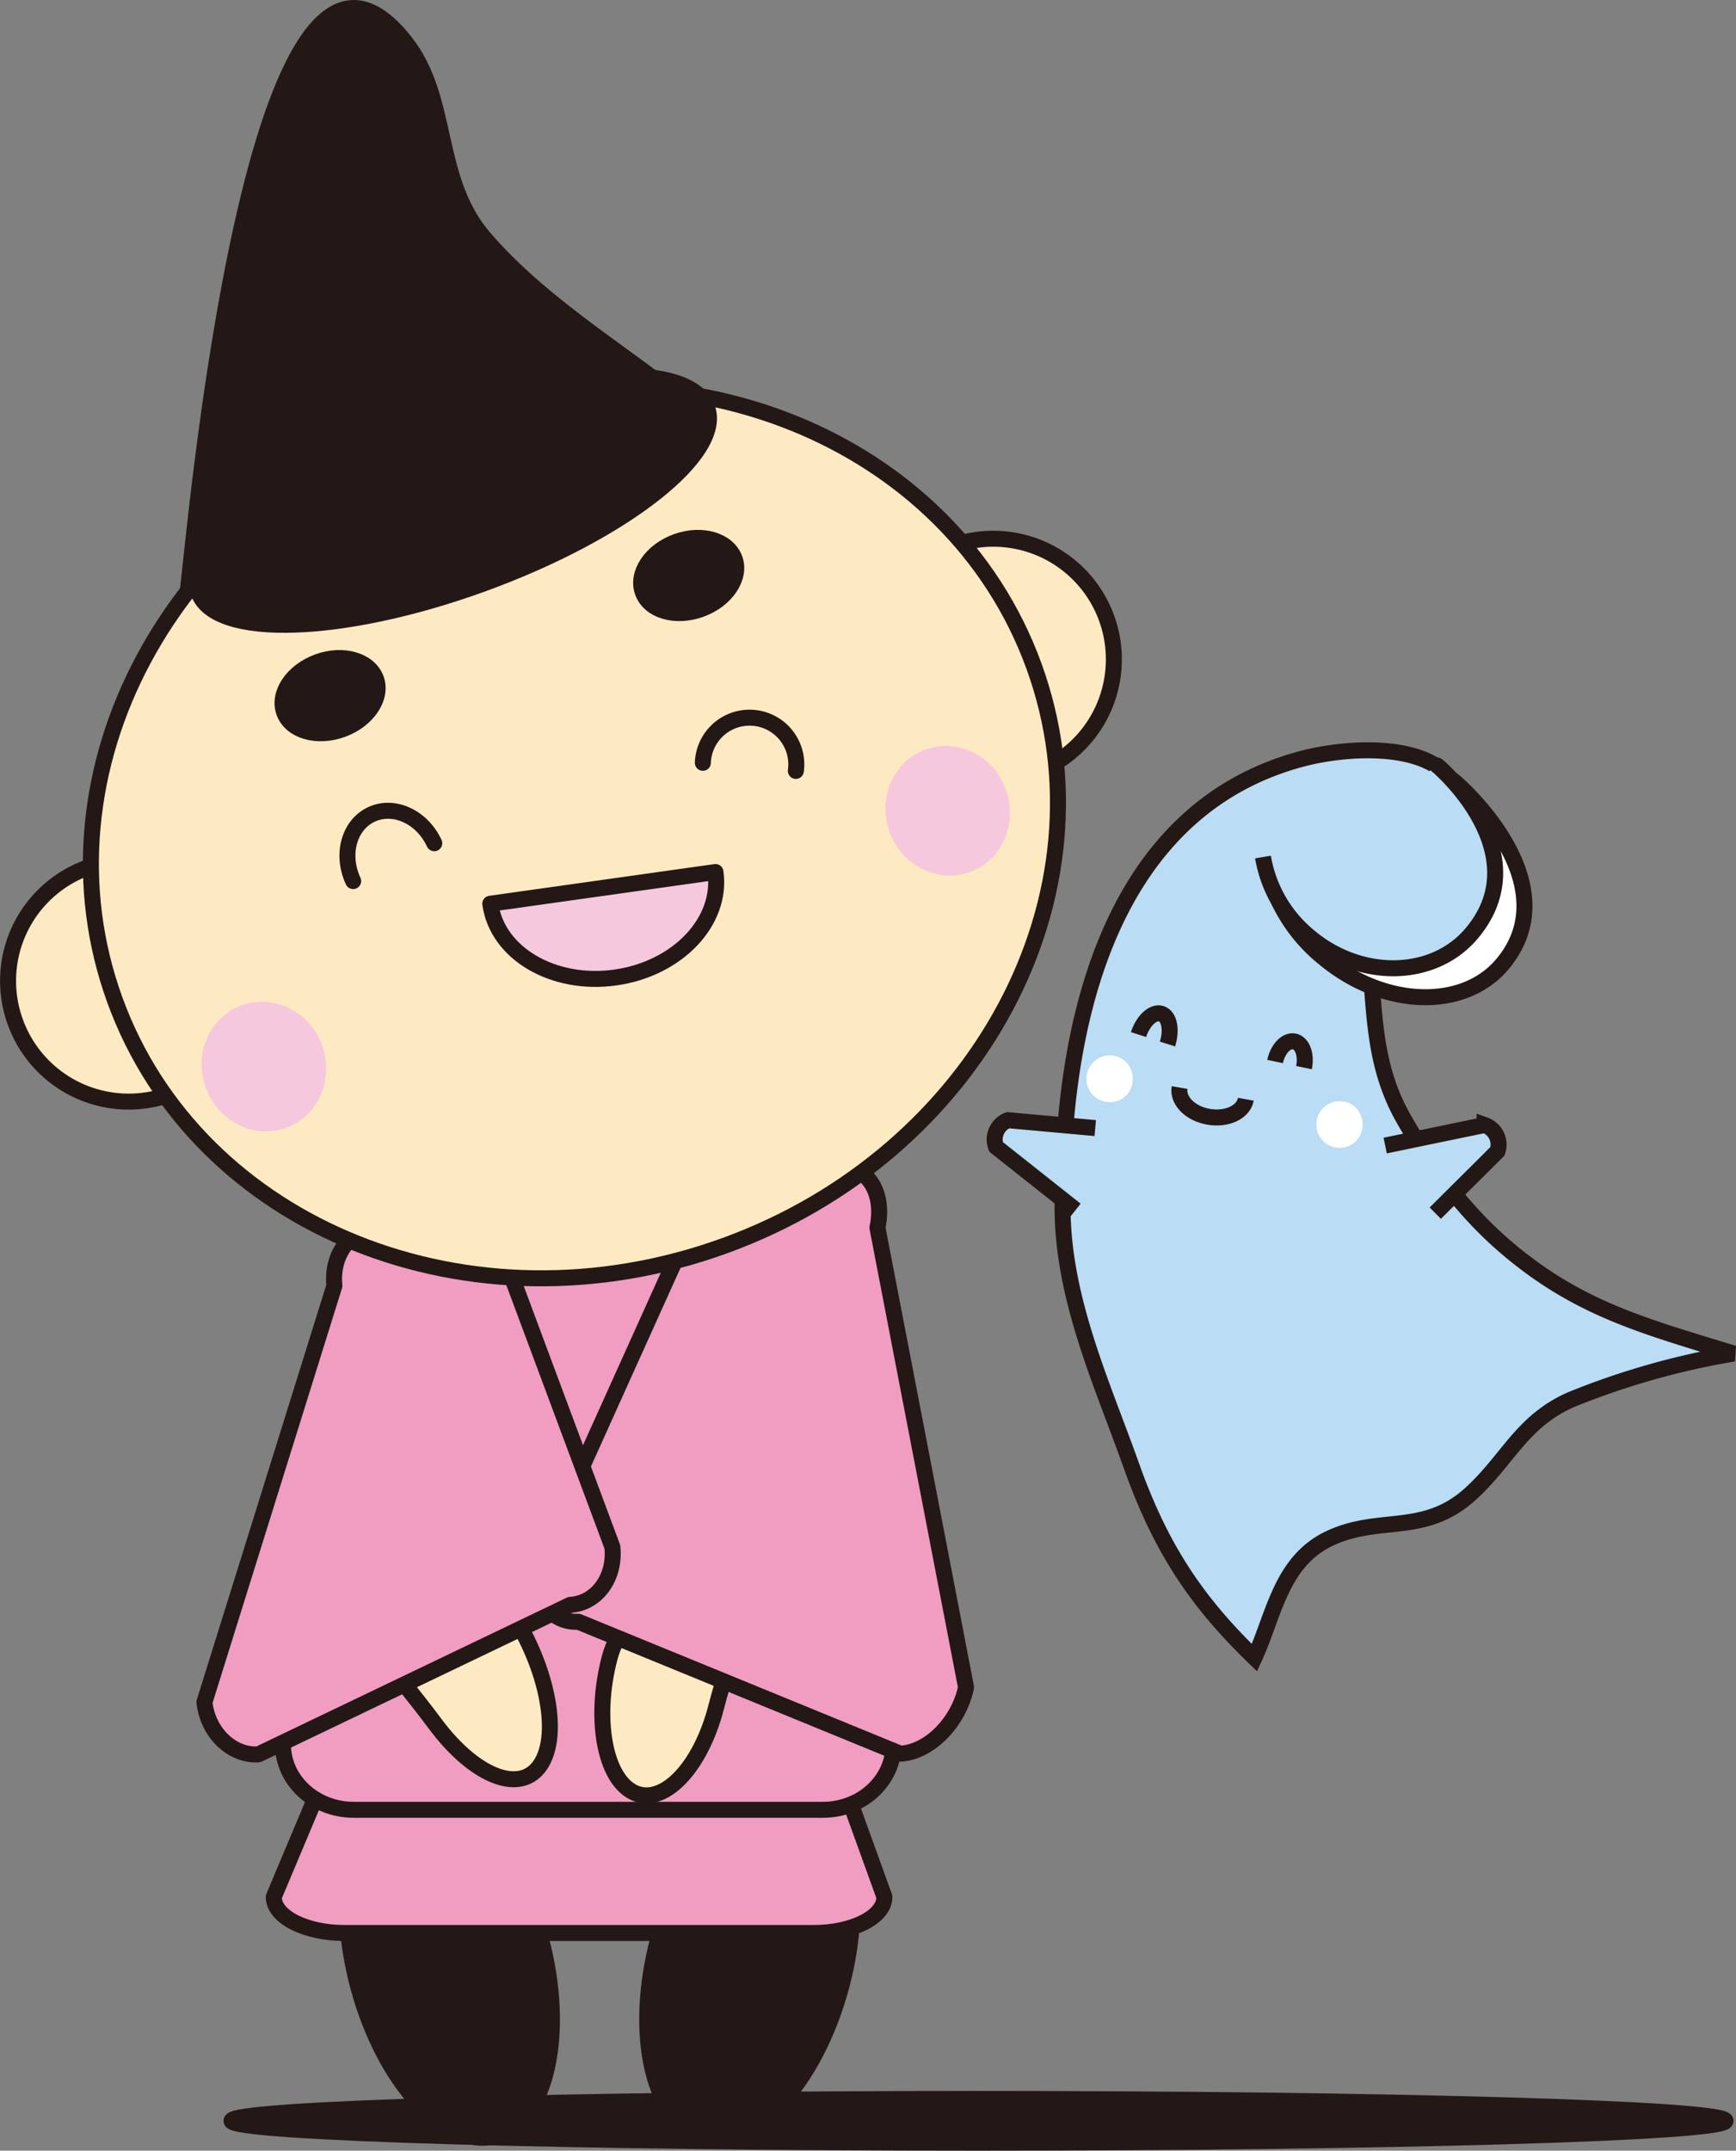 <svg xmlns="http://www.w3.org/2000/svg" viewBox="0 0 325.76 403.49"><rect x="0" y="0" width="325.76" height="403.49" fill="#808080" stroke="none"/><defs><style>.cls-1{fill:#231815;}.cls-1,.cls-10,.cls-2,.cls-3,.cls-4,.cls-6,.cls-7,.cls-9{stroke:#231815;stroke-width:3px;}.cls-1,.cls-10,.cls-6,.cls-7,.cls-9{stroke-linecap:round;stroke-linejoin:round;}.cls-2{fill:#badcf4;}.cls-10,.cls-3{fill:none;}.cls-4,.cls-5{fill:#fff;}.cls-6{fill:#f09dc1;}.cls-7{fill:#fdeac3;}.cls-8,.cls-9{fill:#f6c8dd;}</style></defs><g id="レイヤー_2" data-name="レイヤー 2"><g id="レイヤー_3" data-name="レイヤー 3"><path class="cls-1" d="M43.44,397.89c0,2.26,62.76,4.1,140.18,4.1s140.18-1.84,140.18-4.1-62.76-4.11-140.18-4.11S43.44,395.62,43.44,397.89Z"/><path class="cls-2" d="M257.14,181c.85,10.93,1,19.75,6.39,29.14,5.11,8.88,11.08,16.94,18.74,23.57,13.64,11.8,26.07,15,43.05,20.23A144.43,144.43,0,0,0,295,262.51c-9.44,4.05-12,11.35-19.06,17.76-8.73,7.93-17.05,3.94-26.41,8.34C240.35,292.92,239.08,303,235.4,311c-11.05-10.66-17.68-20.77-23.09-36s-12.76-31-12.92-48c-.31-33.27,8.08-74.91,45-84.66,7.83-2.07,21.54-3,27.17,3.07"/><path class="cls-3" d="M233.78,206.23c-.43,2.42-3.55,3.89-7,3.29s-5.85-3.06-5.43-5.48"/><path class="cls-4" d="M272.94,146.66c-3-2.56,22.88,17.62,9,34.21-7.34,8.75-22.4,8.2-33.63-1.23a30.66,30.66,0,0,1-10.49-16.71"/><path class="cls-2" d="M269.88,143.8c-2.63-2.2,19.86,15.13,6.31,31.28-7.14,8.51-20.8,8.8-30.5.65A24.55,24.55,0,0,1,237,160.79"/><path class="cls-5" d="M254.55,214a4.38,4.38,0,1,1-.35-6.39A4.53,4.53,0,0,1,254.55,214Z"/><path class="cls-5" d="M211.43,205.42a4.39,4.39,0,1,1-.36-6.39A4.54,4.54,0,0,1,211.43,205.42Z"/><path class="cls-2" d="M259.93,214.92l18.65-3.86A3.9,3.9,0,0,1,281,216l-11.67,11.6"/><path class="cls-2" d="M201.85,227,186.9,215.16a3.9,3.9,0,0,1,2.23-5l16.39,1.48"/><path class="cls-3" d="M213.64,194.1c.86-2.65,2.78-4.4,4.28-3.91s2,3,1.16,5.68"/><path class="cls-3" d="M239.27,199.15c.51-2.39,2.13-4.08,3.63-3.76s2.29,2.52,1.79,4.91"/><path class="cls-1" d="M75.61,335.57c9.46-2.54,21,10,25.85,28s1.06,34.63-8.39,37.17-21-10-25.85-28S66.15,338.1,75.61,335.57Z"/><path class="cls-1" d="M149.41,335.57c-9.45-2.53-21,10-25.85,28S122.5,398.2,132,400.74s21-10,25.85-28S158.87,338.11,149.41,335.57Z"/><path class="cls-6" d="M51.37,355.89c0,3.73,5.94,6.76,13.27,6.76h88.05c7.33,0,13.27-3,13.27-6.76l-18-49.84c0-3.73-5.94-6.76-13.27-6.76H85.59c-7.33,0-13.27,3-13.27,6.76Z"/><path class="cls-6" d="M53.09,327.23c0,6.8,5.94,12.31,13.27,12.31h88.05c7.33,0,13.27-5.51,13.27-12.31l-18-90.86c0-6.8-5.94-12.32-13.27-12.32H87.31C80,224.05,74,229.57,74,236.37Z"/><path class="cls-7" d="M101.76,330.53c3.55-6.39.23-20-7.41-30.39s-19.24-4.7-22.78,1.69,2.31,11.08,10,21.47S98.22,336.92,101.76,330.53Z"/><path class="cls-7" d="M119,336.32c-5.52-2.55-7.59-13.85-4.62-25.22s15.41-13.66,20.93-11.11,2,9-.94,20.35S124.47,338.87,119,336.32Z"/><path class="cls-6" d="M181.28,316.57c-1.39,6.59-6.92,12.16-12.33,12.44l-60.42-24.75c-5.42.28-8.67-4.84-7.27-11.43l27.35-60.63c1.4-6.59,6.92-12.16,12.33-12.44l16.44-.84c5.41-.29,8.67,4.83,7.27,11.42Z"/><path class="cls-6" d="M38.36,319.35c.61,5.7,5.14,10.09,10.12,9.79L107,301.09c5-.3,8.52-5.17,7.91-10.87l-19-51c-.6-5.7-5.13-10.09-10.12-9.79l-15.12.91c-5,.3-8.53,5.16-7.92,10.87Z"/><path class="cls-7" d="M165.09,131.36a22.63,22.63,0,1,0,13.55-28.92A22.58,22.58,0,0,0,165.09,131.36Z"/><path class="cls-7" d="M2.86,191.71a22.63,22.63,0,1,0,13.55-28.93A22.6,22.6,0,0,0,2.86,191.71Z"/><path class="cls-7" d="M21.57,187.66C37.13,230.42,88.34,251,136,233.7s73.59-66,58-108.79-66.78-63.37-114.39-46S6,144.91,21.57,187.66Z"/><path class="cls-1" d="M120.62,111.1c1.26,3.5,6.15,4.92,10.91,3.19s7.6-6,6.32-9.46-6.15-4.92-10.92-3.19S119.34,107.61,120.62,111.1Z"/><path class="cls-1" d="M53.32,133.64c1.27,3.5,6.16,4.92,10.92,3.19s7.59-6,6.32-9.46-6.16-4.92-10.92-3.18S52.05,130.15,53.32,133.64Z"/><path class="cls-8" d="M166.92,156.08c2.31,6.35,9.07,9.71,15.11,7.52s9-9.12,6.73-15.47-9.07-9.72-15.1-7.52S164.61,149.73,166.92,156.08Z"/><path class="cls-8" d="M38.61,204.08c2.31,6.35,9.07,9.72,15.1,7.52s9-9.12,6.74-15.47-9.08-9.71-15.11-7.52S36.3,197.73,38.61,204.08Z"/><path class="cls-1" d="M35.25,110.78c1.24-9.55,12.36-139.12,40.8-102.91,8.55,10.89,5.15,25.74,15,37,12,13.76,28.46,22.69,41.27,33.87C112.07,94.67,66.18,129,38.44,110.81"/><path class="cls-1" d="M37.28,111.23c3.15,8.63,27.06,7.85,53.41-1.74s45.18-24.37,42-33-27-7.85-53.41,1.74S34.14,102.6,37.28,111.23Z"/><path class="cls-9" d="M134.26,163.6c1.31,9.29-7.1,18.14-18.78,19.79S93.27,178.83,92,169.55Z"/><path class="cls-10" d="M66.27,165.3c-2.31-5-.77-10.55,3.44-12.51s9.48.46,11.78,5.41"/><path class="cls-10" d="M131.89,143.11a8.77,8.77,0,1,1,17.45,1.52"/></g></g></svg>